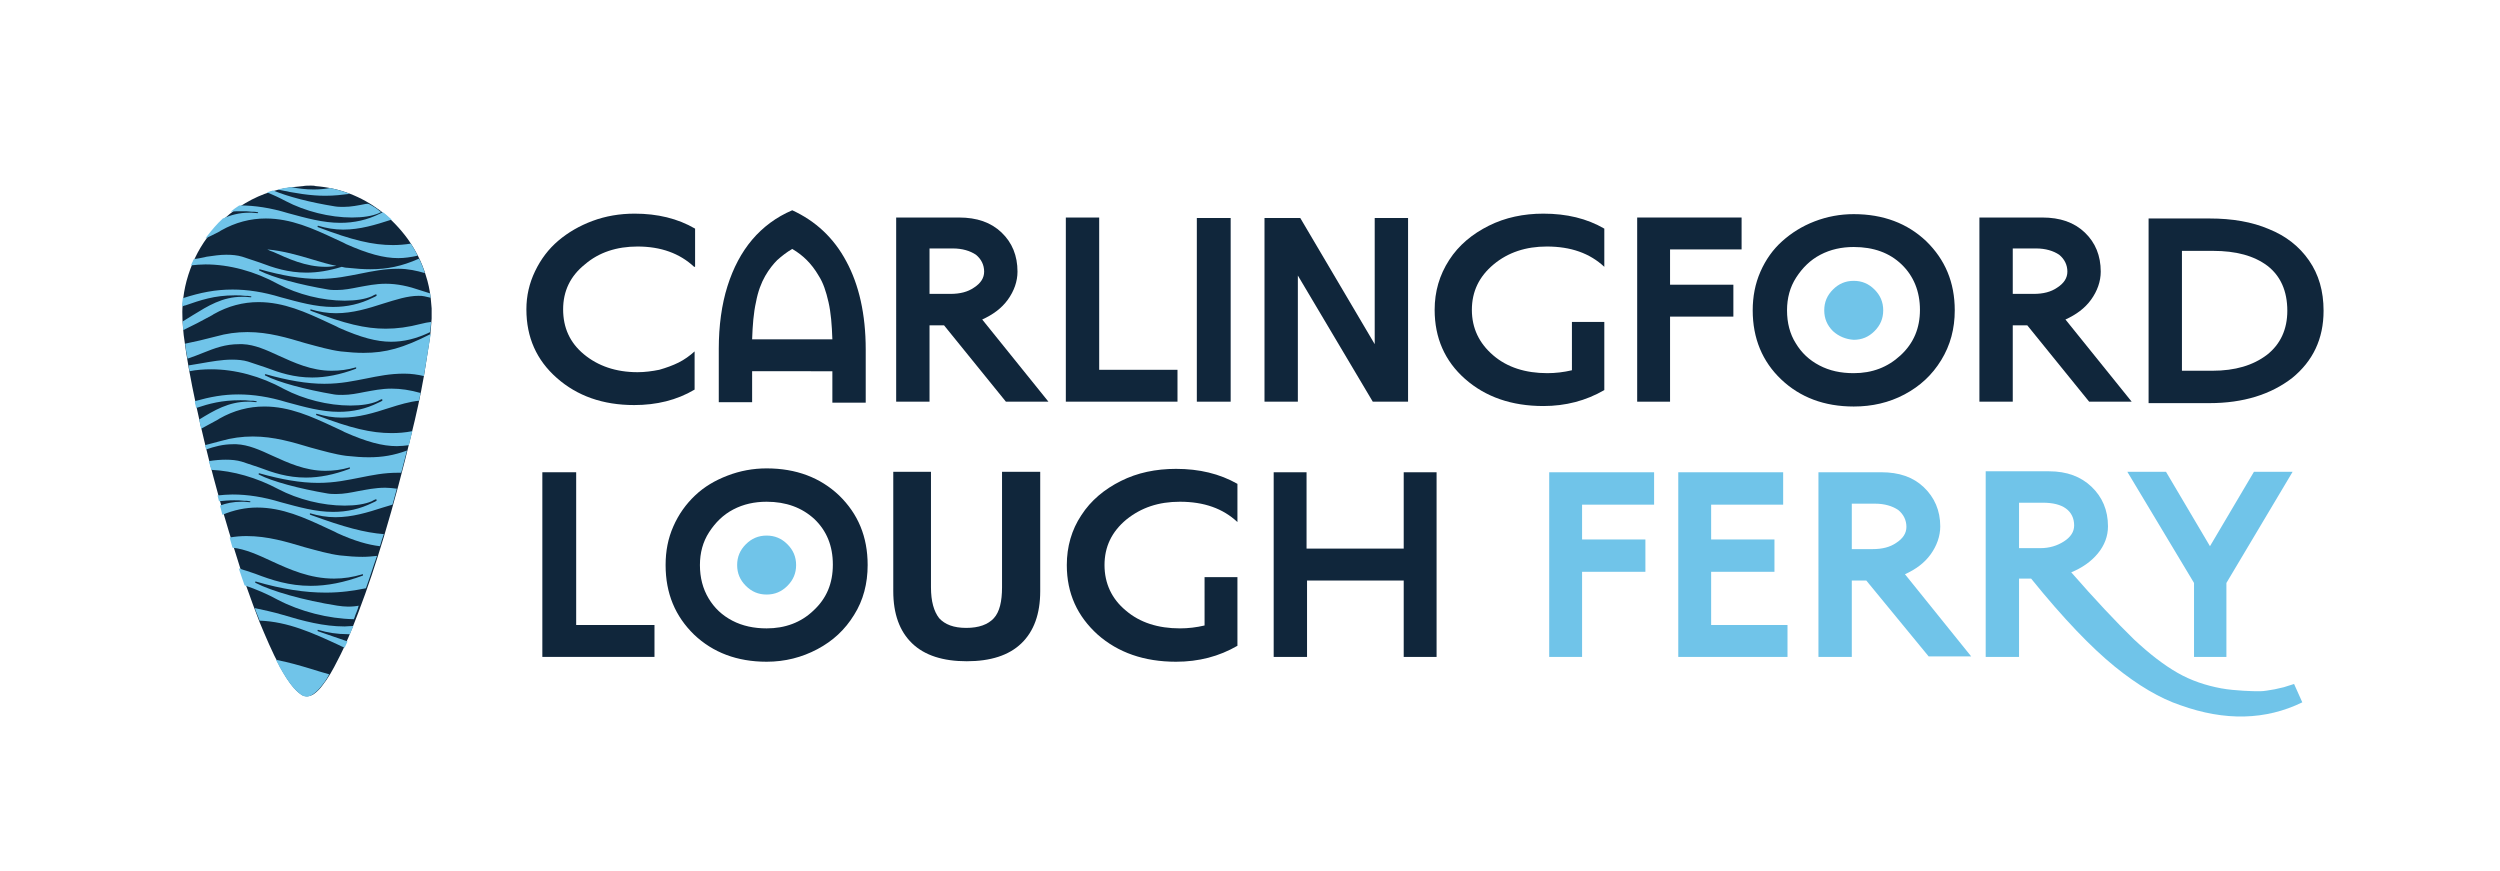 <?xml version="1.0" encoding="utf-8"?>
<!-- Generator: Adobe Illustrator 19.2.1, SVG Export Plug-In . SVG Version: 6.00 Build 0)  -->
<svg version="1.1" xmlns="http://www.w3.org/2000/svg" xmlns:xlink="http://www.w3.org/1999/xlink" x="0px" y="0px"
	 viewBox="0 0 517.2 180.1" style="enable-background:new 0 0 517.2 180.1;" xml:space="preserve">
<style type="text/css">
	.st0{fill:#10263B;}
	.st1{fill:#70C4E9;}
</style>
<g id="Layer_1">
	<g>
		<path class="st0" d="M64.3,38.4c0.3,0,0.7,0,1,0.1c5,0.4,9.4,2.1,13.4,5.1c2.2,1.7,4.1,3.7,5.7,5.9c1.6,2.3,2.9,4.8,3.7,7.5
			c0.5,1.5,0.8,3,1,4.6c0.1,0.7,0.1,1.4,0.2,2.2c0,0.1,0,0.1,0,0.2c0,0.6,0,1.1,0,1.7c0,0.1,0,0.1,0,0.2c-0.1,1.4-0.2,2.9-0.4,4.3
			c-0.4,2.5-0.8,5.1-1.2,7.6c-0.7,4-1.6,8.1-2.6,12.1c-1.7,7.1-3.6,14.2-5.7,21.2c-1.6,5.3-3.3,10.5-5.3,15.7
			c-1.3,3.4-2.6,6.7-4.3,9.9c-0.9,1.8-1.9,3.6-3.1,5.1c-0.5,0.7-1.1,1.3-1.8,1.8c-0.8,0.5-1.6,0.6-2.4,0.2c-0.6-0.4-1.1-0.8-1.6-1.4
			c-1.2-1.3-2.1-2.9-3-4.5c-1.6-3-2.9-6.1-4.2-9.2c-1.9-4.9-3.7-10-5.2-15c-3.1-9.9-5.8-20-8-30.2c-1-4.7-1.9-9.4-2.5-14.2
			c-0.2-2.1-0.4-4.3-0.2-6.4c0.1-1.6,0.4-3.3,0.8-4.8c0.9-3.3,2.3-6.3,4.3-9c2.2-2.9,4.8-5.3,7.9-7.1c3.4-2,7-3.1,10.9-3.4
			c0.3,0,0.7-0.1,1-0.1C63.2,38.4,63.8,38.4,64.3,38.4z"/>
		<g>
			<path class="st1" d="M55.3,51.6c0.4,0.2,0.8,0.4,1.2,0.5c3.1,1.4,6.7,3.1,10.9,3.1c0.8,0,1.5-0.1,2.2-0.2
				c-1.6-0.3-3.2-0.8-4.9-1.3C61.7,52.8,58.6,51.9,55.3,51.6L55.3,51.6z"/>
			<path class="st1" d="M38.3,63.2c3.2-1.1,6-2.1,10.3-2.1c0.7,0,1.4,0,2.1,0.1c0.4,0,0.8,0,1.2,0.1c0.1,0,0.1,0.1,0.1,0.1
				c0,0.1-0.1,0.1-0.1,0.1h0c-0.4,0-0.8-0.1-1.2-0.1c-0.2,0-0.4,0-0.6,0c-4.1,0-7.1,1.9-10.2,3.8c-0.7,0.4-1.4,0.9-2.1,1.3
				c0,0.6,0.1,1.2,0.1,1.8c1.9-0.9,3.8-1.9,6-3.1l0.3-0.2c3-1.7,6.1-2.5,9.3-2.5c5.2,0,9.8,2.1,14.3,4.2c0.8,0.4,1.6,0.7,2.3,1.1
				c4.5,2,7.8,2.9,10.8,2.9c2.6,0,5.2-0.6,8.1-2c0.1-0.7,0.1-1.4,0.2-2.1c-0.7,0.1-1.4,0.2-2.1,0.4c-2.7,0.7-5,1-7.3,1
				c-4.2,0-8.4-1-15.5-3.7c-0.1,0-0.1-0.1-0.1-0.2c0-0.1,0.1-0.1,0.1-0.1c0,0,0,0,0,0c1.7,0.5,3.4,0.8,5.2,0.8c3.5,0,6.7-1,9.8-2
				c2.6-0.8,5-1.6,7.3-1.6c0.4,0,0.8,0,1.2,0.1c0.4,0.1,0.9,0.2,1.3,0.3c0,0,0,0,0,0c0-0.3-0.1-0.6-0.1-0.9
				c-0.6-0.2-1.3-0.4-1.9-0.6c-2.6-0.9-4.9-1.4-7.3-1.4c-2.1,0-3.9,0.4-5.6,0.7c-1.5,0.3-3,0.6-4.5,0.6c-0.6,0-1.2,0-1.8-0.1
				c-5.9-1-11.5-2.5-14.2-3.9c-0.1,0-0.1-0.1-0.1-0.2c0,0,0.1-0.1,0.1-0.1c0,0,0,0,0,0c4.6,1.3,8.6,2,12.2,2c3.5,0,6.1-0.6,8.7-1.1
				c2.5-0.5,4.9-1,7.8-1c2,0,3.8,0.4,5.5,0.9c-0.3-1-0.7-2-1.2-3c-3.6,1.6-6.6,2.2-10.1,2.2c-1.4,0-2.9-0.1-4.7-0.3
				c-0.4,0-0.8-0.1-1.2-0.2c-2.6,0.8-5,1.2-7.3,1.2c-3.8,0-6.8-1-9.7-2.1c-1.2-0.4-2.4-0.8-3.6-1.2c-1-0.3-2.1-0.4-3.3-0.4
				c-1.3,0-2.6,0.2-4,0.4c-0.9,0.2-1.8,0.4-2.7,0.5c-0.2,0.4-0.4,0.9-0.6,1.3c1-0.1,2-0.2,3-0.2c4.9,0,10.2,1.4,15.1,4.1
				c4,2.1,9.1,3.4,13.7,3.4c2.3,0,4.2-0.3,5.6-0.9c0.2-0.1,0.5-0.3,0.8-0.4c0,0,0,0,0.1,0c0,0,0.1,0,0.1,0.1c0,0.1,0,0.1,0,0.2
				c-0.2,0.1-0.5,0.3-0.8,0.4c-2.6,1.3-5.3,1.9-8.2,1.9c-3.6,0-7.1-1-10.8-2c-3.6-1.1-6.9-1.6-10-1.6c-3.5,0-6.6,0.6-10.3,1.8
				c0,0.4-0.1,0.8-0.1,1.2c0,0.2,0,0.3,0,0.5C38,63.3,38.1,63.2,38.3,63.2L38.3,63.2z"/>
			<path class="st1" d="M67.3,40.5c1.9,0,3.5-0.2,5.1-0.4c-1.3-0.5-2.7-0.9-4.1-1.2c-1.1,0.2-2.3,0.3-3.4,0.3
				c-1.7,0-3.2-0.2-4.7-0.5c-0.9,0.1-1.9,0.3-2.8,0.5C61.1,40,64.3,40.5,67.3,40.5L67.3,40.5z"/>
			<path class="st1" d="M75.6,42.2c-1.5,0.3-3,0.6-4.5,0.6c-0.6,0-1.2,0-1.8-0.1c-5-0.8-9.7-2-12.8-3.3c-0.4,0.1-0.9,0.3-1.3,0.4
				c1.3,0.5,2.6,1.1,3.9,1.8c4,2.1,9.1,3.4,13.7,3.4c2.3,0,4.2-0.3,5.6-0.9c0.2-0.1,0.3-0.2,0.5-0.2c-0.1-0.1-0.2-0.2-0.3-0.2
				c-0.7-0.6-1.5-1.1-2.3-1.5C76.1,42.1,75.9,42.2,75.6,42.2L75.6,42.2z"/>
			<path class="st1" d="M45.4,47.9l0.3-0.2c3-1.7,6.1-2.5,9.3-2.5c5.2,0,9.8,2.1,14.3,4.2c0.8,0.4,1.6,0.7,2.3,1.1
				c4.5,2,7.8,2.9,10.8,2.9c1.3,0,2.6-0.2,4-0.5C86,52,85.5,51.2,85,50.4c-1.3,0.2-2.5,0.3-3.7,0.3c-4.2,0-8.4-1-15.5-3.7
				c-0.1,0-0.1-0.1-0.1-0.2c0-0.1,0.1-0.1,0.1-0.1c0,0,0,0,0,0c1.7,0.5,3.4,0.8,5.2,0.8c3.5,0,6.7-1,9.8-2c0.1,0,0.1,0,0.2-0.1
				c-0.6-0.5-1.2-1.1-1.8-1.5c-0.2,0.1-0.4,0.2-0.6,0.3c-2.6,1.3-5.3,1.9-8.2,1.9c-3.6,0-7.1-1-10.8-2c-3.6-1.1-6.9-1.6-10-1.6
				c0,0-0.1,0-0.1,0c-0.6,0.4-1.2,0.8-1.8,1.3c0.7-0.1,1.5-0.1,2.3-0.1c0.7,0,1.4,0,2.1,0.1c0.4,0,0.8,0,1.2,0.1
				c0.1,0,0.1,0.1,0.1,0.1c0,0.1-0.1,0.1-0.1,0.1h0c-0.4,0-0.8-0.1-1.2-0.1c-0.2,0-0.4,0-0.6,0c-2,0-3.8,0.5-5.4,1.2
				c-1.2,1.1-2.3,2.4-3.3,3.7c-0.1,0.1-0.2,0.3-0.3,0.4C43.5,48.9,44.4,48.4,45.4,47.9L45.4,47.9z"/>
			<path class="st1" d="M64.2,106.5c-0.1,0-0.1-0.1-0.1-0.2c0-0.1,0.1-0.1,0.1-0.1c0,0,0,0,0,0c1.7,0.5,3.4,0.8,5.2,0.8
				c3.5,0,6.7-1,9.8-2c0.7-0.2,1.3-0.4,2-0.6c0.3-1.1,0.6-2.2,0.9-3.3c-0.8-0.1-1.6-0.2-2.4-0.2c-2.1,0-3.9,0.4-5.6,0.7
				c-1.5,0.3-3,0.6-4.5,0.6c-0.6,0-1.2,0-1.8-0.1c-5.9-1-11.5-2.5-14.2-3.9c-0.1,0-0.1-0.1-0.1-0.2c0,0,0.1-0.1,0.1-0.1c0,0,0,0,0,0
				c4.6,1.3,8.6,2,12.2,2c3.5,0,6.1-0.6,8.7-1.1c2.5-0.5,4.9-1,7.8-1c0.2,0,0.5,0,0.7,0c0.4-1.5,0.8-3,1.2-4.6
				c-2.7,1-5.1,1.4-7.9,1.4c-1.4,0-2.9-0.1-4.7-0.3c-2.3-0.3-4.7-1-7.3-1.7c-3.7-1.1-7.6-2.3-12-2.3c-2.2,0-4.4,0.3-6.5,0.9
				c-1.2,0.3-2.3,0.6-3.4,0.9c0.1,0.3,0.2,0.6,0.2,0.9c1.7-0.6,3.5-1.1,5.6-1.1c0.2,0,0.5,0,0.7,0c2.5,0.1,4.9,1.2,7.5,2.4
				c3.1,1.4,6.7,3.1,10.9,3.1c1.7,0,3.3-0.2,5-0.7c0,0,0,0,0,0c0.1,0,0.1,0,0.1,0.1c0,0.1,0,0.1-0.1,0.2c-3.2,1.2-6.2,1.8-9,1.8
				c-3.8,0-6.8-1-9.7-2.1c-1.2-0.4-2.4-0.8-3.6-1.2c-1-0.3-2.1-0.4-3.3-0.4c-1.1,0-2.3,0.1-3.5,0.3c0.2,0.6,0.3,1.2,0.5,1.8
				c4.5,0.2,9.4,1.6,13.9,4c4,2.1,9.1,3.4,13.7,3.4c2.3,0,4.2-0.3,5.6-0.9c0.2-0.1,0.5-0.3,0.8-0.4c0,0,0,0,0.1,0c0,0,0.1,0,0.1,0.1
				c0,0.1,0,0.1,0,0.2c-0.2,0.1-0.5,0.3-0.8,0.4c-2.6,1.3-5.3,1.9-8.2,1.9c-3.6,0-7.1-1-10.8-2c-3.6-1.1-6.9-1.6-10-1.6
				c-1,0-2.1,0.1-3.1,0.2c0.1,0.4,0.2,0.8,0.3,1.2c1-0.1,2-0.2,3.1-0.2c0.7,0,1.4,0,2.1,0.1c0.4,0,0.8,0,1.2,0.1
				c0.1,0,0.1,0.1,0.1,0.1c0,0.1-0.1,0.1-0.1,0.1h0c-0.4,0-0.8-0.1-1.2-0.1c-0.2,0-0.4,0-0.6,0c-1.6,0-3.1,0.3-4.4,0.8
				c0.2,0.6,0.3,1.2,0.5,1.9c2.4-1,4.8-1.5,7.2-1.5c5.2,0,9.8,2.1,14.3,4.2c0.8,0.4,1.6,0.7,2.3,1.1c3.5,1.6,6.3,2.4,8.8,2.7
				c0.2-0.5,0.3-1.1,0.5-1.6c0.1-0.3,0.2-0.6,0.3-0.9C75.5,110.2,71.3,109.1,64.2,106.5L64.2,106.5z"/>
			<path class="st1" d="M75.2,73c-1.4,0-2.9-0.1-4.7-0.3c-2.3-0.3-4.7-1-7.3-1.7c-3.7-1.1-7.6-2.3-12-2.3c-2.2,0-4.4,0.3-6.5,0.9
				c-2.3,0.6-4.4,1.1-6.4,1.5c0.1,1,0.3,2.1,0.5,3.1c1.2-0.4,2.2-0.8,3.2-1.2c2.5-1,4.6-1.8,7.5-1.8c0.2,0,0.5,0,0.7,0
				c2.5,0.1,4.9,1.2,7.5,2.4c3.1,1.4,6.7,3.1,10.9,3.1c1.7,0,3.3-0.2,5-0.7c0,0,0,0,0,0c0,0,0.1,0,0.1,0.1c0,0.1,0,0.1-0.1,0.2
				c-3.2,1.2-6.2,1.8-9,1.8c-3.8,0-6.8-1-9.7-2.1c-1.2-0.4-2.4-0.8-3.6-1.2c-1-0.3-2.1-0.4-3.3-0.4c-2.1,0-4.3,0.4-6.6,0.8
				c-0.8,0.1-1.6,0.3-2.4,0.4c0.1,0.4,0.1,0.8,0.2,1.2c1.5-0.3,3-0.4,4.5-0.4c4.9,0,10.2,1.4,15.1,4.1c4,2.1,9.1,3.4,13.7,3.4
				c2.3,0,4.2-0.3,5.6-0.9c0.2-0.1,0.5-0.3,0.8-0.4c0,0,0,0,0.1,0c0,0,0.1,0,0.1,0.1c0,0.1,0,0.1,0,0.2c-0.2,0.1-0.5,0.3-0.8,0.4
				c-2.6,1.3-5.3,1.9-8.2,1.9c-3.6,0-7.1-1-10.8-2c-3.6-1.1-6.9-1.6-10-1.6c-3.1,0-5.8,0.5-9,1.4c0,0.2,0.1,0.4,0.1,0.6
				c0.1,0.3,0.1,0.6,0.2,0.8c2.7-0.9,5.3-1.6,9.1-1.6c0.7,0,1.4,0,2.1,0.1c0.4,0,0.8,0,1.2,0.1c0.1,0,0.1,0.1,0.1,0.1
				c0,0.1-0.1,0.1-0.1,0.1h0c-0.4,0-0.8-0.1-1.1-0.1c-0.2,0-0.4,0-0.6,0c-4,0-7,1.8-10.1,3.7c0.1,0.6,0.3,1.3,0.4,1.9
				c1.1-0.6,2.2-1.2,3.5-1.9l0.3-0.2c3-1.7,6.1-2.5,9.3-2.5c5.2,0,9.8,2.1,14.3,4.2c0.8,0.4,1.6,0.7,2.3,1.1c4.5,2,7.8,2.9,10.8,2.9
				c0.8,0,1.7-0.1,2.5-0.2c0.2-0.7,0.3-1.4,0.5-2.1c0.1-0.3,0.1-0.5,0.2-0.8c-1.5,0.3-2.9,0.4-4.3,0.4c-4.2,0-8.4-1-15.5-3.7
				c-0.1,0-0.1-0.1-0.1-0.2c0-0.1,0.1-0.1,0.1-0.1c0,0,0,0,0,0c1.7,0.5,3.4,0.8,5.2,0.8c3.5,0,6.7-1,9.8-2c2.2-0.7,4.2-1.3,6.2-1.5
				c0.1-0.5,0.2-1.1,0.3-1.6c-2.1-0.6-4.1-0.9-6-0.9c-2.1,0-3.9,0.4-5.6,0.7c-1.5,0.3-3,0.6-4.5,0.6c-0.6,0-1.2,0-1.8-0.1
				c-5.9-1-11.5-2.5-14.2-3.9c-0.1,0-0.1-0.1-0.1-0.2c0,0,0.1-0.1,0.1-0.1c0,0,0,0,0,0c4.6,1.3,8.6,2,12.2,2c3.5,0,6.1-0.6,8.7-1.1
				c2.5-0.5,4.9-1,7.8-1c1.5,0,2.8,0.2,4.1,0.5c0.4-2.5,0.8-4.9,1.2-7.4c0.1-0.4,0.1-0.9,0.2-1.3C83.4,72,79.8,73,75.2,73L75.2,73z"
				/>
			<path class="st1" d="M72,125.5c-0.7,0-1.5-0.1-2.2-0.2c-7-1.1-13.6-3-16.9-4.7c-0.1,0-0.1-0.1-0.1-0.2c0-0.1,0.1-0.1,0.1-0.1
				c0,0,0,0,0,0c5.5,1.6,10.2,2.3,14.5,2.3c3.2,0,5.8-0.4,8.3-0.9c0.8-2.2,1.5-4.5,2.3-6.7c-1,0.1-1.9,0.2-3,0.2
				c-1.4,0-2.9-0.1-4.7-0.3c-2.3-0.3-4.7-1-7.3-1.7c-3.7-1.1-7.6-2.3-12-2.3c-1.2,0-2.3,0.1-3.5,0.3c0.2,0.7,0.4,1.4,0.6,2.1
				c2.7,0.3,5.3,1.5,8.1,2.8c3.7,1.7,7.9,3.6,12.9,3.6c2,0,3.9-0.3,5.9-0.9c0,0,0,0,0,0c0.1,0,0.1,0,0.1,0.1c0,0.1,0,0.2-0.1,0.2
				c-3.8,1.4-7.3,2.1-10.7,2.1c-4.5,0-8.1-1.2-11.5-2.5c-1.2-0.4-2.3-0.8-3.4-1.1c0.4,1.2,0.8,2.4,1.2,3.5c2.4,0.8,4.7,1.8,6.9,3
				c4.6,2.4,10.4,3.9,15.7,4c0.2-0.4,0.3-0.9,0.5-1.3c0.2-0.5,0.4-1,0.5-1.5C73.8,125.4,72.9,125.5,72,125.5L72,125.5z"/>
			<path class="st1" d="M64.4,138.4c-2.3-0.7-4.7-1.4-7.3-1.9c0.2,0.5,0.5,0.9,0.7,1.4c0.9,1.6,1.8,3.1,3,4.5c0.5,0.5,1,1,1.6,1.4
				c0.8,0.5,1.6,0.4,2.4-0.2c0.7-0.5,1.3-1.1,1.8-1.8c0.6-0.7,1.1-1.5,1.5-2.3C67,139.2,65.7,138.8,64.4,138.4L64.4,138.4z"/>
			<path class="st1" d="M71.3,129.6c-4.3,0-8.5-1.1-12.8-2.4c-2-0.6-4-1-5.8-1.4c0.3,0.9,0.7,1.7,1,2.6c5.9,0.2,11.1,2.6,16.3,5
				c0.4,0.2,0.8,0.4,1.3,0.6c0.2-0.4,0.4-0.9,0.6-1.3c-1.8-0.6-3.8-1.3-6.1-2.1c-0.1,0-0.1-0.1-0.1-0.2c0-0.1,0.1-0.1,0.1-0.1
				c0,0,0,0,0,0c2,0.6,4,0.9,6.1,0.9c0.2,0,0.3,0,0.5,0c0.2-0.6,0.5-1.1,0.7-1.7C72.4,129.5,71.9,129.6,71.3,129.6L71.3,129.6z"/>
		</g>
		<path class="st0" d="M143.6,55.2c-3-2.8-6.9-4.2-11.7-4.2c-4.3,0-8,1.2-10.9,3.7c-3,2.4-4.5,5.5-4.5,9.3c0,3.8,1.4,6.9,4.3,9.3
			c2.9,2.4,6.6,3.7,11.1,3.7c1.5,0,3-0.2,4.5-0.5c1.4-0.4,2.8-0.9,4-1.5c1.2-0.6,2.3-1.4,3.3-2.3v7.9c-3.7,2.2-7.9,3.2-12.5,3.2
			c-6.5,0-11.8-1.9-16-5.6c-4.2-3.7-6.3-8.4-6.3-14.2c0-2.8,0.6-5.4,1.8-7.9c1.2-2.5,2.8-4.6,4.8-6.3c2-1.7,4.4-3.1,7.1-4.1
			c2.7-1,5.6-1.5,8.7-1.5c4.7,0,8.9,1,12.5,3.1V55.2z"/>
		<path class="st0" d="M155.6,76.8v6.4h-6.9v-11c0-4.8,0.6-9.2,1.8-13c1.2-3.8,2.9-7,5.1-9.6c2.2-2.6,5-4.7,8.3-6.1
			c4.8,2.2,8.6,5.7,11.2,10.6c2.6,4.8,4,10.9,4,18.2v11h-6.9v-6.5H155.6z M172.2,70.2c-0.1-3-0.3-5.5-0.8-7.7c-0.5-2.2-1.1-4-2-5.4
			c-0.8-1.4-1.7-2.5-2.5-3.3c-0.8-0.8-1.8-1.6-3-2.3c-1.2,0.7-2.2,1.5-3.1,2.3c-0.8,0.8-1.7,1.9-2.5,3.3c-0.8,1.4-1.5,3.2-1.9,5.4
			c-0.5,2.2-0.7,4.8-0.8,7.7H172.2z"/>
		<path class="st0" d="M195.3,67.3h-3v15.8h-6.9V45h13c3.7,0,6.6,1,8.8,3.1c2.2,2.1,3.3,4.8,3.3,8.1c0,2-0.7,4-2,5.8
			c-1.3,1.8-3.1,3.1-5.3,4.1l13.7,17h-8.8L195.3,67.3z M192.3,51.6v9.2h4.3c2,0,3.6-0.4,4.9-1.3c1.4-0.9,2.1-2,2.1-3.3
			c0-1.4-0.6-2.6-1.7-3.5c-1.2-0.8-2.8-1.3-4.8-1.3h-4.8V51.6z"/>
		<path class="st0" d="M220.5,45h6.9v31.5h16.2v6.6h-23.1V45z"/>
		<path class="st0" d="M247.6,45.1h7v38h-7V45.1z"/>
		<path class="st0" d="M261.7,45.1h7.3l15.4,26.1V45.1h6.9v38h-7.3l-15.5-26.1v26.1h-6.9V45.1z"/>
		<path class="st0" d="M325.1,66.6h6.8v14.1c-3.8,2.2-8,3.3-12.6,3.3c-6.6,0-12-1.9-16.2-5.6c-4.2-3.7-6.3-8.5-6.3-14.3
			c0-3.8,1-7.2,3-10.3c2-3.1,4.8-5.4,8.2-7.1c3.4-1.7,7.2-2.5,11.3-2.5c4.8,0,9,1,12.6,3.1v7.9c-3-2.8-6.9-4.2-11.9-4.2
			c-4.3,0-8,1.2-11,3.7c-3,2.5-4.5,5.6-4.5,9.4c0,3.8,1.5,6.9,4.4,9.4c2.9,2.5,6.7,3.7,11.2,3.7c1.7,0,3.4-0.2,5.1-0.6V66.6z"/>
		<path class="st0" d="M345.5,58.9h13.1v6.6h-13.1v17.6h-6.8V45h21.6v6.6h-14.8V58.9z"/>
		<path class="st0" d="M383.5,84.1c-6.1,0-11.1-1.9-15-5.6c-3.9-3.7-5.9-8.5-5.9-14.3c0-2.8,0.5-5.5,1.6-8c1.1-2.5,2.6-4.6,4.5-6.3
			c1.9-1.7,4.1-3.1,6.7-4.1c2.6-1,5.3-1.5,8.1-1.5c6.1,0,11.1,1.9,15,5.6c3.9,3.8,5.9,8.5,5.9,14.3c0,3.8-0.9,7.2-2.8,10.3
			c-1.9,3.1-4.4,5.4-7.6,7.1C390.8,83.3,387.3,84.1,383.5,84.1z M383.5,51.1c-2.5,0-4.8,0.5-6.9,1.6c-2.1,1.1-3.7,2.7-5,4.7
			c-1.3,2-1.9,4.3-1.9,6.8c0,2.6,0.6,4.9,1.8,6.8c1.2,2,2.8,3.5,4.9,4.6c2.1,1.1,4.4,1.6,7.1,1.6c3.8,0,7-1.2,9.7-3.7
			c2.7-2.5,4-5.6,4-9.4c0-3.8-1.3-7-3.8-9.4C390.9,52.3,387.6,51.1,383.5,51.1z"/>
		<path class="st0" d="M419.4,67.3h-3v15.8h-6.9V45h13c3.7,0,6.6,1,8.8,3.1c2.2,2.1,3.3,4.8,3.3,8.1c0,2-0.7,4-2,5.8
			c-1.3,1.8-3.1,3.1-5.3,4.1l13.7,17h-8.8L419.4,67.3z M416.4,51.6v9.2h4.3c2,0,3.6-0.4,4.9-1.3c1.4-0.9,2.1-2,2.1-3.3
			c0-1.4-0.6-2.6-1.7-3.5c-1.2-0.8-2.8-1.3-4.8-1.3h-4.8V51.6z"/>
		<path class="st0" d="M444.5,45.2h12.6c4.7,0,8.8,0.7,12.3,2.2c3.5,1.4,6.3,3.6,8.3,6.5c2,2.9,3,6.3,3,10.4
			c0,5.8-2.2,10.4-6.5,13.9c-4.4,3.4-10.1,5.2-17.1,5.2h-12.6V45.2z M451.3,76.7h6.4c4.7,0,8.4-1.1,11.3-3.3
			c2.8-2.2,4.2-5.3,4.2-9.1c0-4.1-1.4-7.2-4.1-9.3c-2.8-2.1-6.5-3.1-11.3-3.1h-6.4V76.7z"/>
		<path class="st0" d="M112.3,97.7h6.9v31.6h16.2v6.6h-23.2V97.7z"/>
		<path class="st0" d="M158.6,136.9c-6.1,0-11.1-1.9-15-5.6c-3.9-3.8-5.9-8.5-5.9-14.4c0-2.9,0.5-5.5,1.6-8c1.1-2.5,2.6-4.6,4.5-6.4
			c1.9-1.8,4.1-3.1,6.7-4.1c2.6-1,5.3-1.5,8.1-1.5c6.1,0,11.1,1.9,15,5.6c3.9,3.8,5.9,8.5,5.9,14.4c0,3.8-0.9,7.3-2.8,10.3
			c-1.9,3.1-4.4,5.4-7.6,7.1C165.9,136,162.4,136.9,158.6,136.9z M158.6,103.8c-2.5,0-4.8,0.5-6.9,1.6c-2.1,1.1-3.7,2.7-5,4.7
			c-1.3,2-1.9,4.3-1.9,6.8c0,2.6,0.6,4.9,1.8,6.9c1.2,2,2.8,3.5,4.9,4.6c2.1,1.1,4.5,1.6,7.1,1.6c3.8,0,7.1-1.2,9.7-3.7
			c2.7-2.5,4-5.6,4-9.5c0-3.9-1.3-7-3.8-9.4C165.9,105,162.6,103.8,158.6,103.8z"/>
		<path class="st0" d="M192.6,97.6v23.9c0,2.9,0.6,5,1.7,6.4c1.2,1.3,3,2,5.6,2c2.6,0,4.5-0.7,5.7-2c1.2-1.3,1.7-3.5,1.7-6.4V97.6
			h7.9v24.7c0,4.7-1.3,8.3-3.9,10.8c-2.6,2.5-6.4,3.7-11.3,3.7c-4.9,0-8.7-1.2-11.3-3.7c-2.6-2.5-3.9-6.1-3.9-10.8V97.6H192.6z"/>
		<path class="st0" d="M249.2,119.4h6.8v14.2c-3.8,2.2-8,3.3-12.7,3.3c-6.6,0-12-1.9-16.2-5.6c-4.2-3.8-6.4-8.5-6.4-14.4
			c0-3.8,1-7.3,3-10.3c2-3.1,4.8-5.4,8.2-7.1c3.4-1.7,7.2-2.5,11.4-2.5c4.8,0,9,1,12.7,3.1v7.9c-3-2.8-6.9-4.2-11.9-4.2
			c-4.4,0-8,1.2-11.1,3.7c-3,2.5-4.5,5.6-4.5,9.4c0,3.8,1.5,7,4.4,9.4c2.9,2.5,6.7,3.7,11.2,3.7c1.7,0,3.4-0.2,5.1-0.6V119.4z"/>
		<path class="st0" d="M270.4,120.1v15.8h-6.9V97.7h6.8v15.8h20.1V97.7h6.8v38.2h-6.8v-15.8H270.4z"/>
		<g>
			<path class="st1" d="M327.3,111.6h13.1v6.7h-13.1v17.6h-6.8V97.7h21.7v6.7h-14.9V111.6z"/>
			<path class="st1" d="M354,111.6h13.1v6.7H354v11h15.8v6.6h-22.6V97.7h21.7v6.7H354V111.6z"/>
			<path class="st1" d="M386.1,120.1h-3v15.8h-6.9V97.7h13c3.7,0,6.6,1,8.8,3.1c2.2,2.1,3.4,4.8,3.4,8.1c0,2-0.7,4-2,5.8
				c-1.3,1.8-3.1,3.1-5.3,4.1l13.7,17h-8.8L386.1,120.1z M383.1,104.3v9.3h4.3c2,0,3.6-0.4,4.9-1.3c1.4-0.9,2.1-2,2.1-3.3
				c0-1.4-0.6-2.6-1.7-3.5c-1.2-0.8-2.8-1.3-4.8-1.3h-4.8V104.3z"/>
			<path class="st1" d="M441.5,132.3c3.2,3,6.2,5.3,9,6.9c2.8,1.6,5.8,2.6,9,3.2c1.6,0.3,3.2,0.4,4.6,0.5c1.5,0.1,2.6,0.1,3.5,0.1
				c0.8,0,1.8-0.2,3-0.4c1.2-0.3,1.9-0.4,2.1-0.5c0.3-0.1,0.9-0.3,1.9-0.6l1.7,3.8c-7.6,3.7-16,3.9-25.2,0.6
				c-4.2-1.4-8.8-4.1-13.6-8c-4.8-3.9-10.6-9.9-17.3-18.2h-2.5v16.2h-6.9V97.5h13.1c3.7,0,6.6,1.1,8.8,3.2c2.2,2.1,3.4,4.8,3.4,8.2
				c0,2-0.7,3.9-2.1,5.6c-1.4,1.7-3.3,3-5.5,3.9C433.3,123.9,437.7,128.6,441.5,132.3z M417.8,113.4h4.3c1.9,0,3.5-0.5,4.9-1.4
				c1.4-0.9,2.1-2,2.1-3.3c0-1.5-0.6-2.7-1.7-3.5c-1.1-0.8-2.7-1.2-4.8-1.2h-4.9V113.4z"/>
			<path class="st1" d="M460.7,135.9h-6.8v-15.3l-13.8-23h8l9.1,15.4l9.1-15.4h8l-13.7,23V135.9z"/>
		</g>
		<path class="st1" d="M379.2,68.5c-1.2-1.2-1.8-2.6-1.8-4.3c0-1.7,0.6-3.1,1.8-4.3c1.2-1.2,2.6-1.8,4.3-1.8c1.7,0,3.1,0.6,4.3,1.8
			c1.2,1.2,1.8,2.6,1.8,4.3c0,1.7-0.6,3.1-1.8,4.3c-1.2,1.2-2.6,1.8-4.3,1.8C381.9,70.2,380.4,69.6,379.2,68.5z"/>
		<path class="st1" d="M154.3,121.2c-1.2-1.2-1.8-2.6-1.8-4.3c0-1.7,0.6-3.1,1.8-4.3c1.2-1.2,2.6-1.8,4.3-1.8c1.7,0,3.1,0.6,4.3,1.8
			c1.2,1.2,1.8,2.6,1.8,4.3c0,1.7-0.6,3.1-1.8,4.3c-1.2,1.2-2.6,1.8-4.3,1.8C156.9,123,155.5,122.4,154.3,121.2z"/>
	</g>
</g>
<g id="Layer_2">
</g>
</svg>
